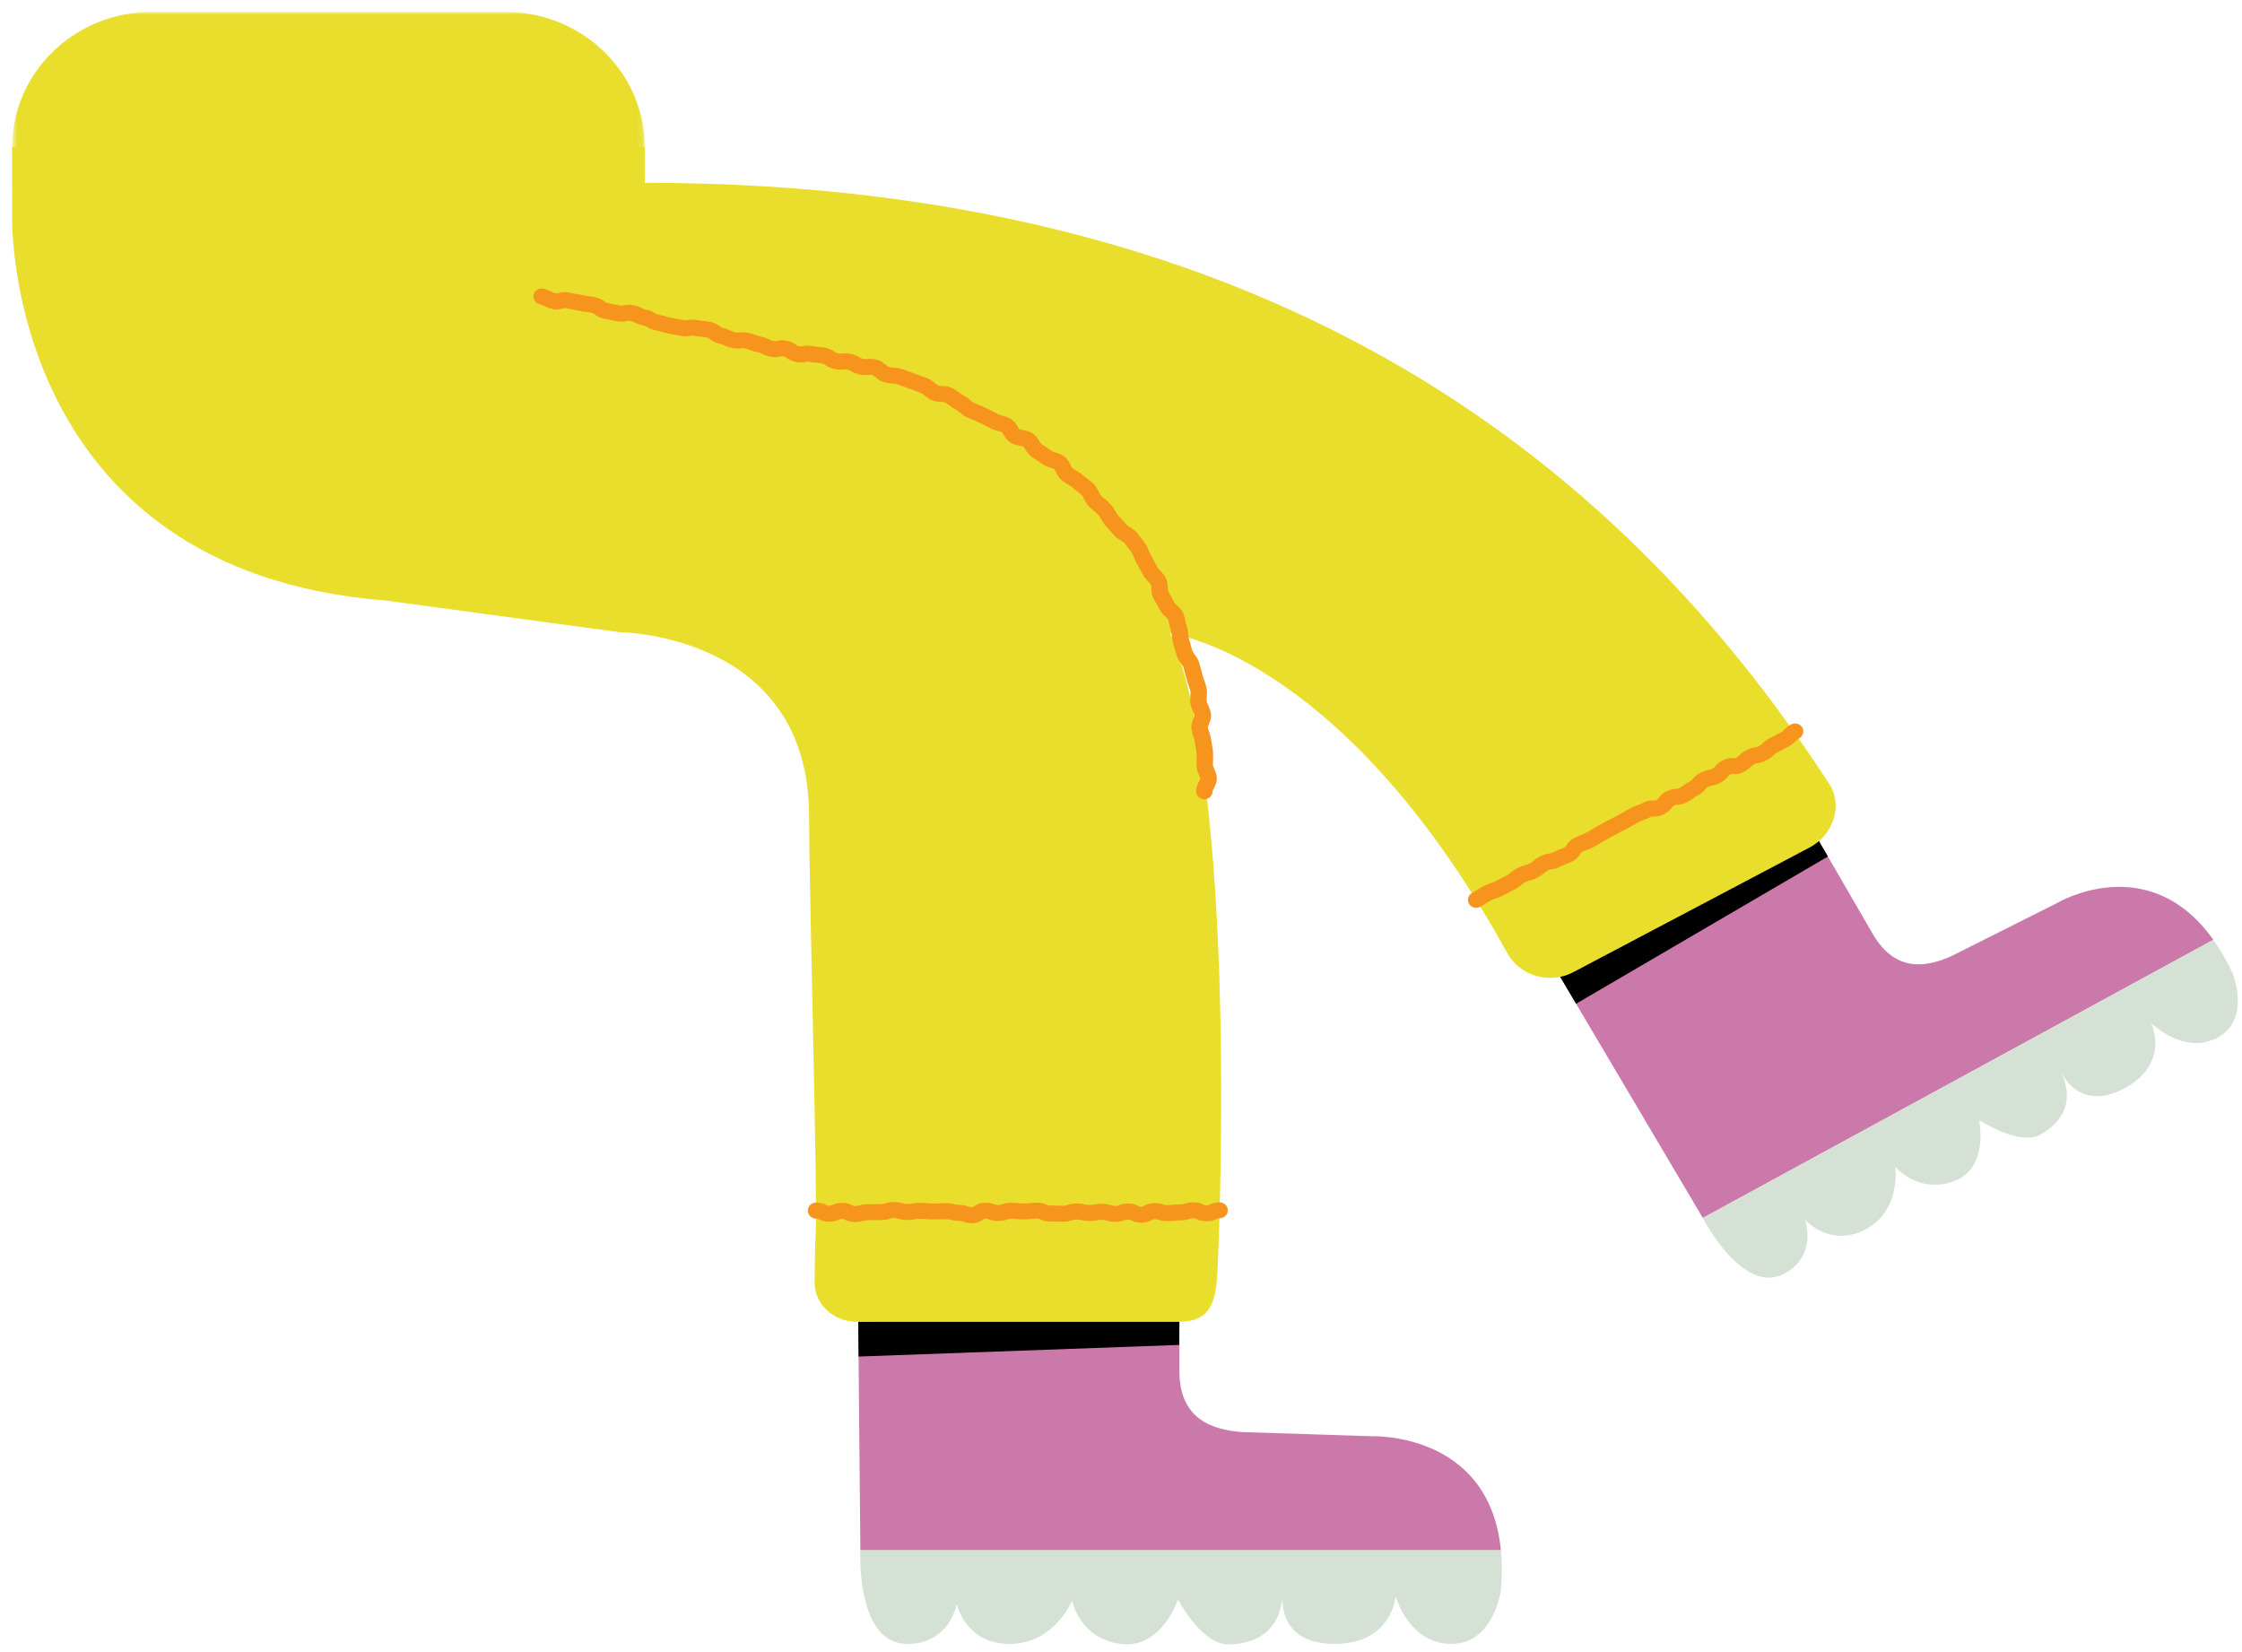 <svg viewBox="49.75 5.172 348.25 256.623" xmlns="http://www.w3.org/2000/svg" xmlns:xlink="http://www.w3.org/1999/xlink" xmlns:blush="http://design.blush" overflow="visible" width="348.25px" height="256.623px"><defs><polygon id="lower-sittingleg-up-path-1" points="0.644 0.017 98.896 0.017 98.896 28.449 0.644 28.449"/></defs><g id="Lower Sitting/Leg Up" stroke="none" stroke-width="1" fill="none" fill-rule="evenodd"><g id="Group-100" transform="translate(51, 7)"><g id="Group-53"><path d="M318.333,138.4 L301.913,146.654 C298.232,148.301 293.253,149.455 289.628,143.203 L280.812,127.993 L240.972,149.696 L263.25,187.347 L342.551,144.146 C332.487,129.991 318.333,138.4 318.333,138.4" id="Fill-30" fill="#CB79AA"/><path d="M275.924,195.984 C281.167,193.128 279.113,187.606 279.113,187.606 C279.113,187.606 283.058,192.097 288.592,189.082 C294.127,186.067 293.136,179.399 293.136,179.399 C293.136,179.399 296.773,183.69 302.282,181.624 C307.792,179.558 306.16,172.115 306.16,172.115 C306.16,172.115 312.397,176.261 315.714,174.38 C319.031,172.499 321.063,169.392 318.914,164.693 C318.914,164.693 321.653,171.072 328.789,167.184 C335.925,163.296 332.895,157.076 332.895,157.076 C332.895,157.076 338.086,162.194 343.296,159.282 C348.507,156.369 345.471,149.184 345.471,149.184 C344.553,147.249 343.572,145.583 342.551,144.145 L263.25,187.348 C263.25,187.348 269.482,199.493 275.924,195.984" id="Fill-32" fill="#D5E1D5"/><polygon id="Fill-34" fill="#000" points="243.563 154.076 282.676 131.208 280.812 127.993 240.972 149.696"/><path d="M211.967,221.255 L191.748,220.608 C187.329,220.273 181.943,218.815 181.943,211.12 L181.943,192.4 L131.958,192.4 L132.39,238.969 L231.884,238.969 C230.111,220.601 211.967,221.255 211.967,221.255" id="Fill-36" fill="#CB79AA"/><path d="M139.703,253.506 C146.281,253.506 147.374,247.296 147.374,247.296 C147.374,247.296 148.653,253.506 155.597,253.506 C162.54,253.506 165.281,246.764 165.281,246.764 C165.281,246.764 166.377,252.632 172.773,253.506 C179.168,254.381 181.726,246.586 181.726,246.586 C181.726,246.586 185.381,253.644 189.583,253.575 C193.786,253.506 197.441,251.635 197.989,246.144 C197.989,246.144 197.076,253.506 206.029,253.506 C214.982,253.506 215.531,246.144 215.531,246.144 C215.531,246.144 217.651,253.575 224.229,253.506 C230.807,253.437 231.884,245.17 231.884,245.17 C232.078,242.892 232.064,240.834 231.884,238.97 L132.391,238.97 C132.391,238.97 131.62,253.506 139.703,253.506" id="Fill-38" fill="#D5E1D5"/><polygon id="Fill-40" fill="#000" points="132.111 208.873 181.918 207.066 181.943 203.468 132.061 203.482"/><path d="M282.851,119.868 C254.998,77.091 203.63,26.562 98.896,26.562 L98.896,21.029 L0.643,21.029 L0.643,32.096 L0.643,32.096 C0.643,32.096 -0.458,86.853 58.746,91.459 L95.083,96.374 C95.083,96.374 124.422,96.59 124.422,124.92 C124.422,136.004 125.788,184.558 125.447,189.921 C125.349,191.462 125.303,194.565 125.282,197.358 C125.257,200.529 127.971,203.35 131.62,203.467 C132.616,203.5 133.123,203.467 134.04,203.467 L181.942,203.467 C187.513,203.467 187.711,199.383 187.938,193.907 C188.16,188.585 190.931,120.469 180.516,96.554 C180.516,96.554 206.028,99.588 231.061,142.989 L232.904,146.254 C234.902,149.794 239.478,151.098 243.134,149.17 L279.836,129.807 C283.505,127.871 285.081,123.293 282.851,119.868" id="Fill-42" fill="#E9DE2C"/><g id="Group-46"><mask id="lower-sittingleg-up-mask-2" fill="#fff"><use xlink:href="#lower-sittingleg-up-path-1"/></mask><g id="Clip-45"/><path d="M77.223,0.017 L22.318,0.017 C10.347,0.017 0.644,9.424 0.644,21.029 L0.644,28.449 L98.896,26.562 L98.896,21.029 C98.896,9.424 89.193,0.017 77.223,0.017" id="Fill-44" fill="#E9DE2C" mask="url(#lower-sittingleg-up-mask-2)"/></g><path d="M185.816,122.316 C185.11,122.316 184.538,121.752 184.538,121.067 C184.538,120.449 184.796,119.939 185.004,119.529 C185.078,119.382 185.191,119.159 185.205,119.078 C185.202,119.01 185.087,118.752 185.004,118.565 C184.837,118.189 184.631,117.72 184.606,117.176 C184.589,116.826 184.602,116.476 184.618,116.126 C184.632,115.804 184.646,115.5 184.626,115.226 C184.604,114.939 184.547,114.632 184.487,114.307 C184.425,113.971 184.364,113.635 184.331,113.298 C184.311,113.1 184.223,112.846 184.129,112.577 C184.008,112.234 183.871,111.844 183.816,111.403 C183.734,110.759 183.964,110.206 184.149,109.762 C184.21,109.616 184.301,109.395 184.311,109.315 C184.285,109.19 184.178,108.944 184.066,108.682 C183.919,108.34 183.752,107.952 183.67,107.508 C183.582,107.028 183.619,106.587 183.65,106.199 C183.672,105.942 183.694,105.679 183.661,105.527 C183.605,105.262 183.5,104.975 183.389,104.67 C183.272,104.352 183.151,104.021 183.063,103.659 C182.913,103.047 182.744,102.439 182.578,101.842 C182.529,101.666 182.364,101.445 182.232,101.267 C181.993,100.946 181.694,100.545 181.538,100.04 C181.451,99.761 181.374,99.48 181.297,99.201 C181.203,98.859 181.11,98.517 180.994,98.183 C180.837,97.729 180.802,97.293 180.773,96.909 C180.752,96.641 180.733,96.387 180.675,96.237 C180.529,95.853 180.445,95.471 180.372,95.134 C180.308,94.836 180.247,94.556 180.157,94.344 C180.119,94.266 179.913,94.075 179.777,93.949 C179.463,93.657 179.073,93.296 178.836,92.782 C178.699,92.484 178.532,92.204 178.368,91.926 C178.204,91.646 178.04,91.367 177.896,91.078 C177.628,90.545 177.611,89.999 177.598,89.56 C177.593,89.392 177.586,89.136 177.556,89.055 C177.472,88.902 177.287,88.703 177.09,88.492 C176.836,88.218 176.547,87.908 176.319,87.518 C176.156,87.241 176.009,86.955 175.863,86.671 C175.712,86.376 175.563,86.08 175.386,85.802 C175.152,85.431 175.002,85.051 174.868,84.717 C174.761,84.445 174.659,84.189 174.543,84.017 C174.34,83.72 174.115,83.436 173.892,83.153 C173.707,82.919 173.524,82.686 173.351,82.448 C173.295,82.378 173.047,82.23 172.883,82.134 C172.518,81.918 172.064,81.65 171.718,81.207 C171.512,80.943 171.282,80.699 171.054,80.456 C170.836,80.224 170.62,79.992 170.417,79.749 C170.148,79.427 169.946,79.088 169.768,78.791 C169.615,78.534 169.471,78.292 169.32,78.124 C169.145,77.926 168.912,77.733 168.666,77.527 C168.4,77.305 168.125,77.077 167.861,76.798 C167.5,76.418 167.289,75.981 167.119,75.63 C167.017,75.42 166.901,75.181 166.813,75.093 C166.618,74.901 166.371,74.714 166.109,74.517 C165.821,74.301 165.535,74.083 165.276,73.841 C165.127,73.702 164.887,73.564 164.633,73.418 C164.314,73.235 163.953,73.026 163.618,72.732 C163.178,72.349 162.943,71.87 162.755,71.485 C162.677,71.326 162.56,71.085 162.497,71.024 C162.428,70.971 162.15,70.888 161.966,70.832 C161.558,70.709 161.049,70.556 160.603,70.209 C160.341,70.006 160.062,69.829 159.784,69.652 C159.506,69.474 159.23,69.298 158.966,69.103 C158.502,68.763 158.222,68.32 157.996,67.964 C157.899,67.809 157.751,67.576 157.679,67.521 C157.606,67.48 157.333,67.429 157.152,67.396 C156.72,67.317 156.182,67.218 155.691,66.898 C155.175,66.563 154.879,66.092 154.64,65.712 C154.55,65.57 154.416,65.356 154.351,65.3 C154.233,65.23 153.969,65.161 153.713,65.095 C153.322,64.992 152.878,64.877 152.446,64.626 C152.144,64.45 151.831,64.3 151.522,64.15 C151.236,64.01 150.951,63.871 150.676,63.721 C150.434,63.589 150.148,63.481 149.845,63.364 C149.52,63.241 149.183,63.113 148.841,62.938 C148.42,62.721 148.086,62.446 147.791,62.205 C147.576,62.028 147.373,61.862 147.208,61.781 C146.787,61.579 146.446,61.318 146.145,61.089 C145.919,60.918 145.706,60.756 145.532,60.676 C145.425,60.629 145.144,60.61 144.918,60.596 C144.507,60.569 143.996,60.536 143.496,60.324 C143.017,60.121 142.639,59.818 142.334,59.576 C142.139,59.421 141.937,59.261 141.809,59.209 C141.388,59.042 140.969,58.891 140.56,58.744 L139.935,58.516 C139.283,58.275 138.65,58.056 138.048,57.85 C137.841,57.779 137.557,57.754 137.256,57.729 C136.888,57.697 136.469,57.661 136.046,57.528 C135.453,57.341 135.02,56.993 134.672,56.714 C134.547,56.614 134.357,56.461 134.283,56.43 C134.098,56.377 133.811,56.392 133.506,56.409 C133.128,56.426 132.701,56.448 132.265,56.338 C131.462,56.138 131.112,55.934 130.795,55.726 C130.68,55.649 130.652,55.632 130.418,55.584 C130.127,55.521 130.018,55.533 129.801,55.557 C129.484,55.59 129.052,55.637 128.342,55.483 C127.584,55.316 127.184,55.031 126.921,54.841 C126.741,54.715 126.688,54.675 126.452,54.625 C126.065,54.539 125.886,54.532 125.66,54.521 C125.381,54.508 125.032,54.492 124.427,54.359 C124.21,54.312 124.153,54.325 123.944,54.371 C123.613,54.442 123.115,54.552 122.337,54.382 C121.582,54.217 121.184,53.935 120.921,53.748 C120.745,53.625 120.687,53.584 120.448,53.531 C120.234,53.485 120.178,53.497 119.964,53.544 C119.633,53.616 119.133,53.724 118.353,53.554 C117.701,53.412 117.363,53.246 117.091,53.112 C116.895,53.016 116.764,52.951 116.421,52.877 C115.836,52.749 115.534,52.637 115.269,52.538 C115.049,52.456 114.875,52.392 114.468,52.303 C114.183,52.24 114.081,52.251 113.864,52.278 C113.545,52.313 113.11,52.362 112.401,52.207 C111.75,52.064 111.412,51.899 111.14,51.767 C110.942,51.67 110.811,51.605 110.467,51.53 C109.671,51.356 109.263,51.028 108.994,50.811 C108.826,50.675 108.791,50.646 108.594,50.603 C108.199,50.516 108.017,50.507 107.787,50.494 C107.511,50.477 107.167,50.458 106.567,50.327 C106.34,50.277 106.277,50.29 106.064,50.333 C105.738,50.4 105.244,50.499 104.476,50.331 C104.022,50.231 103.791,50.196 103.56,50.162 C103.285,50.122 103.011,50.08 102.469,49.963 C101.924,49.842 101.656,49.763 101.389,49.683 C101.168,49.617 100.947,49.551 100.497,49.454 C99.801,49.301 99.434,49.088 99.166,48.934 C98.975,48.823 98.88,48.768 98.58,48.702 C97.918,48.558 97.576,48.383 97.301,48.244 C97.102,48.142 96.983,48.081 96.649,48.008 C96.444,47.963 96.4,47.973 96.184,48.025 C95.847,48.104 95.34,48.223 94.551,48.051 C94.086,47.949 93.85,47.909 93.615,47.869 C93.347,47.825 93.079,47.779 92.549,47.664 C91.767,47.492 91.363,47.181 91.095,46.976 C90.921,46.841 90.879,46.81 90.666,46.763 C90.236,46.669 90.016,46.645 89.796,46.622 C89.523,46.592 89.215,46.558 88.648,46.435 C88.176,46.331 87.938,46.288 87.7,46.247 C87.435,46.2 87.171,46.153 86.646,46.038 C86.478,46.001 86.454,46.009 86.238,46.072 C85.885,46.177 85.35,46.334 84.522,46.153 C83.845,46.005 83.483,45.812 83.219,45.67 C83.022,45.564 82.912,45.506 82.59,45.435 C81.901,45.285 81.469,44.621 81.625,43.954 C81.78,43.285 82.462,42.867 83.153,43.017 C83.83,43.165 84.192,43.359 84.455,43.5 C84.653,43.606 84.763,43.664 85.085,43.734 C85.253,43.772 85.275,43.765 85.492,43.701 C85.846,43.597 86.38,43.439 87.209,43.619 C87.681,43.723 87.92,43.766 88.157,43.808 C88.422,43.854 88.687,43.901 89.211,44.015 C89.641,44.109 89.861,44.133 90.082,44.157 C90.354,44.187 90.662,44.22 91.229,44.345 C92.011,44.516 92.416,44.826 92.683,45.033 C92.858,45.167 92.899,45.199 93.112,45.245 C93.58,45.347 93.816,45.387 94.052,45.426 C94.319,45.471 94.586,45.517 95.114,45.632 C95.317,45.676 95.363,45.667 95.58,45.615 C95.916,45.537 96.424,45.418 97.212,45.588 C97.875,45.735 98.217,45.909 98.491,46.049 C98.69,46.151 98.81,46.212 99.143,46.283 C99.839,46.436 100.206,46.648 100.475,46.803 C100.666,46.914 100.761,46.969 101.061,47.035 C101.606,47.154 101.874,47.234 102.141,47.314 C102.362,47.379 102.583,47.445 103.032,47.544 C103.487,47.644 103.717,47.678 103.948,47.711 C104.223,47.752 104.498,47.794 105.039,47.912 C105.267,47.963 105.33,47.948 105.543,47.905 C105.868,47.84 106.362,47.741 107.13,47.908 C107.525,47.996 107.707,48.005 107.938,48.018 C108.213,48.034 108.557,48.054 109.157,48.185 C109.954,48.36 110.361,48.688 110.63,48.904 C110.798,49.041 110.833,49.069 111.03,49.111 C111.681,49.255 112.019,49.42 112.292,49.552 C112.49,49.649 112.62,49.712 112.964,49.787 C113.25,49.851 113.35,49.839 113.568,49.814 C113.886,49.779 114.32,49.729 115.03,49.884 C115.616,50.013 115.918,50.124 116.183,50.223 C116.403,50.305 116.577,50.37 116.984,50.458 C117.636,50.6 117.974,50.767 118.246,50.901 C118.443,50.997 118.573,51.061 118.916,51.136 C119.13,51.183 119.189,51.171 119.401,51.124 C119.733,51.051 120.234,50.943 121.011,51.112 C121.765,51.278 122.164,51.559 122.427,51.745 C122.603,51.87 122.661,51.911 122.899,51.964 C123.113,52.01 123.171,51.997 123.383,51.952 C123.714,51.881 124.214,51.771 124.99,51.94 C125.378,52.026 125.556,52.034 125.782,52.045 C126.061,52.057 126.41,52.073 127.015,52.206 C127.774,52.373 128.173,52.657 128.437,52.847 C128.616,52.974 128.67,53.013 128.905,53.063 C129.197,53.128 129.299,53.115 129.52,53.093 C129.834,53.059 130.263,53.014 130.959,53.16 C131.623,53.299 131.94,53.483 132.232,53.675 C132.361,53.76 132.464,53.828 132.903,53.938 C132.977,53.952 133.207,53.94 133.375,53.932 C133.832,53.908 134.402,53.88 135.022,54.057 C135.564,54.21 135.974,54.539 136.303,54.805 C136.492,54.957 136.707,55.129 136.834,55.169 C136.983,55.215 137.226,55.237 137.484,55.259 C137.887,55.294 138.388,55.336 138.899,55.512 C139.52,55.724 140.172,55.951 140.846,56.2 L141.453,56.42 C141.886,56.576 142.331,56.737 142.778,56.915 C143.262,57.108 143.631,57.401 143.957,57.66 C144.168,57.828 144.367,57.987 144.524,58.054 C144.613,58.092 144.887,58.109 145.087,58.122 C145.527,58.15 146.075,58.186 146.616,58.432 C147.054,58.631 147.409,58.9 147.723,59.139 C147.948,59.31 148.161,59.472 148.349,59.562 C148.791,59.776 149.138,60.061 149.444,60.314 C149.659,60.49 149.861,60.655 150.039,60.747 C150.275,60.868 150.527,60.961 150.78,61.057 C151.134,61.192 151.535,61.345 151.93,61.56 C152.171,61.692 152.419,61.812 152.669,61.935 C153.034,62.111 153.401,62.291 153.758,62.498 C153.886,62.571 154.136,62.636 154.378,62.7 C154.777,62.803 155.273,62.933 155.736,63.218 C156.274,63.549 156.578,64.032 156.823,64.42 C156.916,64.568 157.055,64.79 157.125,64.845 C157.19,64.88 157.453,64.928 157.628,64.96 C158.084,65.044 158.65,65.147 159.164,65.502 C159.653,65.84 159.943,66.299 160.176,66.668 C160.277,66.827 160.429,67.068 160.507,67.124 C160.728,67.286 160.96,67.434 161.193,67.583 C161.535,67.802 161.877,68.023 162.202,68.274 C162.275,68.328 162.545,68.41 162.723,68.464 C163.154,68.593 163.691,68.755 164.157,69.138 C164.627,69.525 164.87,70.023 165.066,70.421 C165.146,70.584 165.266,70.831 165.332,70.893 C165.478,71.02 165.703,71.15 165.94,71.287 C166.29,71.488 166.685,71.716 167.047,72.052 C167.243,72.235 167.461,72.396 167.678,72.56 C167.98,72.788 168.323,73.047 168.639,73.358 C169.033,73.746 169.255,74.207 169.434,74.577 C169.54,74.794 169.649,75.02 169.742,75.118 C169.921,75.308 170.128,75.476 170.333,75.646 C170.624,75.889 170.955,76.165 171.254,76.501 C171.565,76.849 171.787,77.22 171.983,77.55 C172.126,77.79 172.261,78.018 172.404,78.189 C172.577,78.395 172.761,78.591 172.946,78.79 C173.225,79.086 173.503,79.385 173.757,79.71 C173.815,79.78 174.056,79.923 174.216,80.017 C174.602,80.246 175.083,80.531 175.438,81.016 C175.593,81.229 175.758,81.438 175.924,81.648 C176.183,81.976 176.443,82.307 176.677,82.652 C176.946,83.048 177.11,83.461 177.255,83.826 C177.358,84.084 177.455,84.329 177.566,84.505 C177.781,84.845 177.969,85.207 178.154,85.569 C178.278,85.811 178.402,86.056 178.542,86.291 C178.633,86.448 178.807,86.635 178.991,86.832 C179.27,87.134 179.587,87.474 179.826,87.917 C180.123,88.463 180.141,89.031 180.155,89.488 C180.16,89.66 180.168,89.922 180.2,90.003 C180.316,90.235 180.453,90.465 180.588,90.697 C180.788,91.033 180.992,91.382 181.172,91.774 C181.212,91.848 181.411,92.034 181.544,92.157 C181.877,92.465 182.29,92.848 182.526,93.409 C182.702,93.828 182.794,94.251 182.875,94.623 C182.936,94.901 182.992,95.164 183.073,95.376 C183.255,95.853 183.291,96.316 183.323,96.723 C183.343,96.985 183.362,97.234 183.419,97.394 C183.551,97.777 183.66,98.169 183.768,98.564 C183.838,98.817 183.908,99.071 183.986,99.325 C184.02,99.431 184.177,99.644 184.305,99.814 C184.56,100.158 184.877,100.582 185.029,101.13 C185.22,101.818 185.396,102.45 185.551,103.086 C185.613,103.34 185.707,103.591 185.799,103.843 C185.928,104.195 186.074,104.594 186.166,105.022 C186.272,105.524 186.234,105.987 186.2,106.397 C186.178,106.661 186.157,106.909 186.187,107.073 C186.22,107.248 186.319,107.48 186.426,107.726 C186.586,108.098 186.768,108.519 186.843,109.011 C186.945,109.671 186.709,110.235 186.521,110.689 C186.459,110.839 186.364,111.066 186.356,111.147 C186.378,111.289 186.461,111.528 186.55,111.781 C186.68,112.154 186.828,112.576 186.877,113.061 C186.903,113.331 186.954,113.599 187.004,113.869 C187.074,114.243 187.146,114.63 187.176,115.05 C187.206,115.465 187.19,115.855 187.173,116.232 C187.16,116.508 187.147,116.785 187.16,117.062 C187.165,117.157 187.278,117.416 187.355,117.588 C187.529,117.981 187.747,118.474 187.762,119.053 C187.775,119.684 187.511,120.204 187.299,120.622 C187.223,120.773 187.107,121.002 187.095,121.085 C187.095,121.771 186.523,122.316 185.816,122.316" id="Fill-47" fill="#F7941D"/><path d="M149.745,188.161 C149.01,188.161 148.593,188.011 148.289,187.9 C148.085,187.826 148,187.795 147.726,187.795 C147.054,187.795 146.685,187.699 146.388,187.623 C146.175,187.569 146.046,187.535 145.709,187.535 C145.234,187.535 144.995,187.545 144.757,187.556 C144.491,187.568 144.224,187.578 143.691,187.578 C143.12,187.578 142.818,187.549 142.55,187.523 C142.33,187.501 142.11,187.479 141.67,187.479 C141.284,187.479 141.121,187.508 140.896,187.55 C140.618,187.601 140.273,187.664 139.648,187.664 C138.948,187.664 138.549,187.543 138.257,187.454 C138.051,187.393 137.937,187.358 137.628,187.358 C137.32,187.358 137.214,187.391 137.003,187.455 C136.71,187.545 136.309,187.668 135.605,187.668 C135.114,187.668 134.867,187.673 134.621,187.678 C134.362,187.684 134.103,187.689 133.585,187.689 C133.263,187.689 133.145,187.722 132.933,187.782 C132.646,187.863 132.252,187.976 131.565,187.976 C130.76,187.976 130.293,187.751 129.985,187.602 C129.79,187.508 129.749,187.489 129.544,187.489 C129.313,187.489 129.254,187.514 129.057,187.601 C128.757,187.731 128.302,187.93 127.522,187.93 C126.715,187.93 126.249,187.704 125.941,187.555 C125.746,187.461 125.705,187.442 125.501,187.442 C124.795,187.442 124.223,186.887 124.223,186.202 C124.223,185.516 124.795,184.962 125.501,184.962 C126.308,184.962 126.773,185.188 127.081,185.337 C127.277,185.431 127.318,185.45 127.522,185.45 C127.752,185.45 127.812,185.425 128.008,185.339 C128.308,185.208 128.764,185.009 129.544,185.009 C130.349,185.009 130.814,185.233 131.122,185.382 C131.318,185.475 131.359,185.496 131.565,185.496 C131.887,185.496 132.003,185.463 132.216,185.402 C132.503,185.32 132.897,185.21 133.585,185.21 C134.077,185.21 134.323,185.204 134.568,185.199 C134.828,185.194 135.087,185.189 135.605,185.189 C135.913,185.189 136.02,185.156 136.231,185.093 C136.524,185.002 136.925,184.878 137.628,184.878 C138.327,184.878 138.726,184.999 139.018,185.088 C139.224,185.151 139.338,185.185 139.648,185.185 C140.034,185.185 140.197,185.155 140.422,185.113 C140.7,185.062 141.044,184.999 141.67,184.999 C142.24,184.999 142.543,185.029 142.81,185.057 C143.031,185.078 143.25,185.1 143.691,185.1 C144.166,185.1 144.404,185.09 144.642,185.079 C144.909,185.068 145.176,185.056 145.709,185.056 C146.381,185.056 146.75,185.152 147.048,185.228 C147.261,185.283 147.39,185.316 147.726,185.316 C148.462,185.316 148.879,185.468 149.183,185.577 C149.387,185.651 149.471,185.681 149.745,185.681 C149.835,185.681 149.835,185.681 150.005,185.563 C150.319,185.342 150.846,184.97 151.766,184.97 C152.503,184.97 152.92,185.122 153.225,185.232 C153.429,185.307 153.514,185.337 153.787,185.337 C154.072,185.337 154.165,185.306 154.37,185.234 C154.671,185.132 155.082,184.991 155.807,184.991 C156.379,184.991 156.684,185.023 156.953,185.051 C157.171,185.073 157.39,185.096 157.827,185.096 C158.249,185.096 158.435,185.072 158.672,185.042 C158.948,185.007 159.261,184.967 159.85,184.967 C160.632,184.967 161.089,185.168 161.39,185.302 C161.589,185.389 161.643,185.412 161.87,185.412 C162.401,185.412 162.666,185.423 162.931,185.433 C163.172,185.442 163.412,185.45 163.893,185.45 C164.179,185.45 164.272,185.418 164.477,185.348 C164.778,185.245 165.19,185.103 165.915,185.103 C166.566,185.103 166.925,185.183 167.213,185.248 C167.433,185.296 167.578,185.328 167.939,185.328 C168.333,185.328 168.499,185.3 168.728,185.261 C169.002,185.214 169.344,185.155 169.961,185.155 C170.672,185.155 171.076,185.283 171.371,185.377 C171.579,185.442 171.683,185.474 171.985,185.474 C172.26,185.474 172.345,185.444 172.55,185.371 C172.855,185.26 173.272,185.109 174.01,185.109 C174.825,185.109 175.295,185.344 175.606,185.5 C175.801,185.596 175.836,185.614 176.031,185.614 C176.193,185.614 176.208,185.604 176.401,185.497 C176.721,185.316 177.203,185.046 178.053,185.046 C178.753,185.046 179.152,185.166 179.445,185.253 C179.652,185.315 179.766,185.35 180.078,185.35 C180.511,185.35 180.712,185.327 180.944,185.302 C181.216,185.272 181.523,185.237 182.103,185.237 C182.406,185.237 182.51,185.204 182.718,185.138 C183.014,185.043 183.418,184.914 184.129,184.914 C184.929,184.914 185.393,185.131 185.7,185.275 C185.897,185.368 185.944,185.39 186.159,185.39 C186.375,185.39 186.422,185.368 186.62,185.275 C186.926,185.133 187.389,184.917 188.187,184.917 C188.893,184.917 189.466,185.473 189.466,186.157 C189.466,186.841 188.893,187.396 188.187,187.396 C187.972,187.396 187.925,187.417 187.727,187.51 C187.421,187.653 186.958,187.869 186.159,187.869 C185.359,187.869 184.895,187.652 184.588,187.507 C184.391,187.415 184.344,187.394 184.129,187.394 C183.828,187.394 183.724,187.427 183.516,187.494 C183.22,187.587 182.814,187.716 182.103,187.716 C181.67,187.716 181.469,187.738 181.237,187.765 C180.966,187.795 180.658,187.829 180.078,187.829 C179.379,187.829 178.979,187.709 178.687,187.621 C178.48,187.56 178.366,187.525 178.053,187.525 C177.891,187.525 177.875,187.535 177.683,187.642 C177.363,187.822 176.88,188.094 176.031,188.094 C175.215,188.094 174.744,187.858 174.433,187.702 C174.24,187.605 174.205,187.588 174.01,187.588 C173.735,187.588 173.65,187.618 173.446,187.694 C173.14,187.803 172.723,187.954 171.985,187.954 C171.276,187.954 170.872,187.826 170.577,187.733 C170.369,187.667 170.265,187.634 169.961,187.634 C169.569,187.634 169.403,187.663 169.174,187.701 C168.899,187.749 168.558,187.808 167.939,187.808 C167.288,187.808 166.929,187.728 166.641,187.664 C166.421,187.615 166.276,187.582 165.915,187.582 C165.631,187.582 165.537,187.615 165.333,187.685 C165.031,187.789 164.62,187.93 163.893,187.93 C163.363,187.93 163.098,187.92 162.833,187.91 C162.592,187.901 162.351,187.892 161.87,187.892 C161.089,187.892 160.632,187.692 160.331,187.558 C160.132,187.471 160.078,187.447 159.85,187.447 C159.428,187.447 159.241,187.471 159.005,187.5 C158.729,187.535 158.416,187.575 157.827,187.575 C157.253,187.575 156.949,187.543 156.68,187.516 C156.461,187.494 156.244,187.471 155.807,187.471 C155.521,187.471 155.428,187.503 155.223,187.573 C154.922,187.675 154.511,187.817 153.787,187.817 C153.051,187.817 152.634,187.665 152.329,187.554 C152.125,187.48 152.04,187.45 151.766,187.45 C151.676,187.45 151.676,187.45 151.506,187.569 C151.192,187.791 150.665,188.161 149.745,188.161" id="Fill-49" fill="#F7941D"/><path d="M228.04,139.178 C227.585,139.178 227.144,138.943 226.914,138.526 C226.578,137.924 226.811,137.172 227.433,136.847 C227.818,136.646 227.999,136.526 228.181,136.407 C228.403,136.259 228.654,136.093 229.155,135.832 C229.703,135.546 230.037,135.442 230.305,135.36 C230.522,135.292 230.679,135.243 231.017,135.067 L232.792,134.144 C233.101,133.983 233.21,133.889 233.374,133.745 C233.596,133.553 233.871,133.315 234.446,133.014 C235.026,132.712 235.386,132.621 235.676,132.548 C235.888,132.494 236.028,132.459 236.335,132.299 C236.648,132.135 236.759,132.041 236.926,131.898 C237.148,131.709 237.423,131.472 237.996,131.172 C238.643,130.835 239.083,130.776 239.405,130.734 C239.619,130.706 239.707,130.694 239.945,130.569 C240.474,130.293 240.777,130.189 241.045,130.097 C241.261,130.023 241.432,129.963 241.788,129.777 C241.919,129.708 241.923,129.702 242.037,129.516 C242.217,129.222 242.519,128.731 243.273,128.337 C243.792,128.065 244.088,127.959 244.35,127.863 C244.57,127.783 244.745,127.72 245.111,127.528 C245.498,127.326 245.682,127.205 245.866,127.085 C246.102,126.932 246.338,126.778 246.836,126.517 C247.259,126.298 247.466,126.18 247.672,126.062 C247.9,125.933 248.127,125.804 248.591,125.562 L250.366,124.638 C250.778,124.422 250.978,124.304 251.179,124.185 C251.41,124.05 251.639,123.913 252.114,123.666 C252.644,123.389 252.949,123.283 253.218,123.192 C253.434,123.117 253.605,123.059 253.961,122.873 C254.709,122.48 255.273,122.502 255.642,122.515 C255.868,122.522 255.878,122.523 256.016,122.451 C256.202,122.354 256.232,122.313 256.359,122.144 C256.559,121.877 256.859,121.476 257.559,121.11 C258.255,120.747 258.763,120.721 259.099,120.703 C259.317,120.692 259.369,120.69 259.561,120.589 C259.917,120.403 260.062,120.296 260.247,120.162 C260.474,119.995 260.731,119.807 261.261,119.53 C261.47,119.421 261.509,119.371 261.644,119.204 C261.844,118.957 262.148,118.581 262.827,118.227 C263.441,117.905 263.851,117.828 264.149,117.77 C264.361,117.731 264.477,117.708 264.749,117.566 C264.971,117.451 265.021,117.39 265.156,117.231 C265.421,116.916 265.711,116.608 266.326,116.286 C267.082,115.891 267.672,115.917 268.023,115.933 C268.246,115.944 268.256,115.943 268.388,115.876 C268.667,115.73 268.752,115.647 268.908,115.497 C269.121,115.291 269.413,115.008 270.021,114.691 C270.655,114.359 271.082,114.292 271.394,114.243 C271.61,114.209 271.708,114.194 271.963,114.061 C272.236,113.918 272.319,113.835 272.471,113.686 C272.684,113.475 272.977,113.186 273.592,112.864 C274.03,112.635 274.248,112.518 274.466,112.402 C274.69,112.28 274.915,112.16 275.366,111.925 C275.616,111.794 275.683,111.722 275.828,111.566 C276.041,111.335 276.335,111.02 276.975,110.686 C277.598,110.361 278.372,110.586 278.707,111.189 C279.043,111.791 278.811,112.543 278.189,112.868 C277.938,112.999 277.872,113.071 277.727,113.227 C277.513,113.457 277.219,113.771 276.58,114.107 C276.141,114.336 275.923,114.453 275.706,114.569 C275.481,114.691 275.257,114.811 274.806,115.046 C274.532,115.19 274.449,115.272 274.297,115.421 C274.084,115.633 273.792,115.922 273.177,116.244 C272.543,116.574 272.116,116.641 271.804,116.691 C271.589,116.724 271.49,116.74 271.235,116.874 C270.954,117.02 270.869,117.103 270.714,117.253 C270.5,117.459 270.209,117.741 269.602,118.058 C268.845,118.453 268.254,118.428 267.904,118.41 C267.678,118.399 267.67,118.4 267.54,118.469 C267.319,118.584 267.269,118.643 267.134,118.802 C266.868,119.118 266.578,119.427 265.963,119.748 C265.349,120.069 264.94,120.147 264.642,120.204 C264.43,120.245 264.313,120.266 264.041,120.409 C263.832,120.518 263.791,120.568 263.657,120.734 C263.457,120.982 263.153,121.358 262.474,121.712 C262.117,121.899 261.972,122.005 261.789,122.14 C261.561,122.307 261.304,122.495 260.774,122.772 C260.078,123.136 259.571,123.162 259.235,123.179 C259.016,123.191 258.964,123.194 258.773,123.293 C258.586,123.39 258.556,123.431 258.429,123.601 C258.23,123.866 257.93,124.268 257.229,124.633 C256.48,125.025 255.921,125.007 255.547,124.992 C255.325,124.984 255.311,124.982 255.175,125.055 C254.644,125.332 254.34,125.436 254.071,125.529 C253.854,125.603 253.684,125.662 253.328,125.848 C252.912,126.065 252.711,126.184 252.51,126.303 C252.28,126.438 252.05,126.574 251.579,126.82 L249.804,127.744 C249.38,127.966 249.172,128.085 248.965,128.202 C248.739,128.331 248.512,128.459 248.05,128.699 C247.661,128.903 247.477,129.023 247.293,129.143 C247.057,129.297 246.822,129.451 246.325,129.71 C245.805,129.983 245.509,130.089 245.247,130.185 C245.027,130.265 244.852,130.328 244.486,130.519 C244.355,130.589 244.351,130.596 244.236,130.782 C244.057,131.075 243.756,131.565 243.002,131.96 C242.473,132.237 242.168,132.341 241.9,132.434 C241.685,132.507 241.514,132.566 241.158,132.752 C240.512,133.09 240.072,133.148 239.75,133.19 C239.536,133.219 239.448,133.23 239.21,133.355 C238.895,133.519 238.785,133.614 238.618,133.756 C238.396,133.947 238.121,134.183 237.548,134.481 C236.97,134.785 236.609,134.875 236.319,134.948 C236.107,135.001 235.967,135.037 235.66,135.198 C235.351,135.359 235.242,135.452 235.078,135.595 C234.857,135.787 234.581,136.026 234.006,136.327 L232.231,137.249 C231.683,137.536 231.35,137.639 231.082,137.722 C230.864,137.788 230.707,137.836 230.369,138.015 C229.983,138.216 229.802,138.336 229.62,138.455 C229.398,138.601 229.147,138.767 228.646,139.03 C228.453,139.13 228.245,139.178 228.04,139.178" id="Fill-51" fill="#F7941D"/></g></g></g></svg>